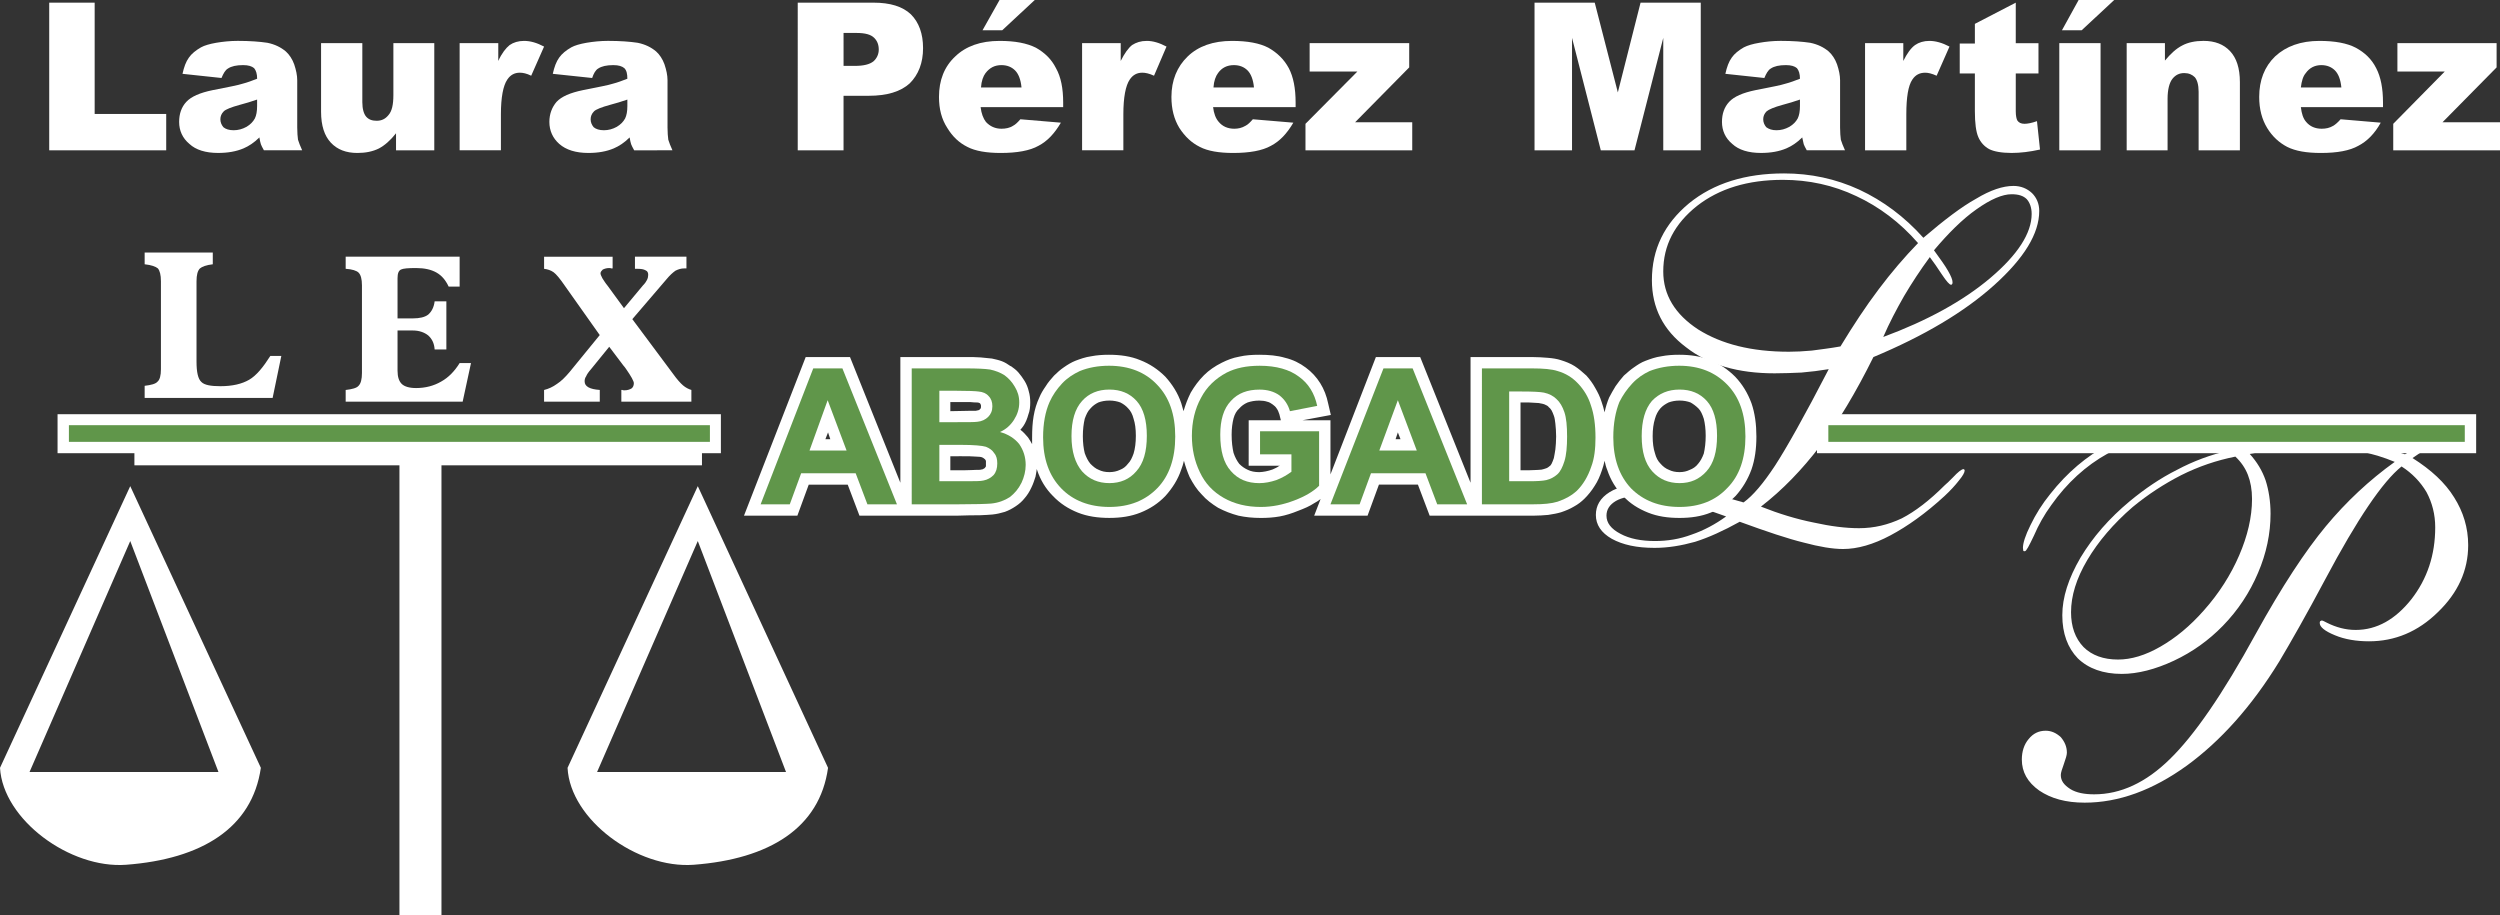 <?xml version="1.0" encoding="utf-8"?>
<!-- Generator: Adobe Illustrator 15.0.0, SVG Export Plug-In . SVG Version: 6.00 Build 0)  -->
<!DOCTYPE svg PUBLIC "-//W3C//DTD SVG 1.1//EN" "http://www.w3.org/Graphics/SVG/1.1/DTD/svg11.dtd">
<svg version="1.1" id="Capa_1" xmlns="http://www.w3.org/2000/svg" xmlns:xlink="http://www.w3.org/1999/xlink" x="0px" y="0px"
	 width="187.171px" height="68.513px" viewBox="0 0 187.171 68.513" enable-background="new 0 0 187.171 68.513"
	 xml:space="preserve">
<rect x="0" y="0" width="187.171" height="68.513" fill="#333333" stroke="none"/>
<g>
	<path fill="#FFFFFF" d="M67.153,38.608h-2.806l-0.879-2.324h-2.919l-0.851,2.324h-3.997l4.621-11.877h3.316l3.771,9.411v-9.411
		h4.932c0.369,0,0.737,0,1.077,0.028s0.624,0.057,0.851,0.085c0.255,0.057,0.51,0.113,0.737,0.198
		c0.227,0.085,0.454,0.227,0.652,0.369h0.028c0.199,0.142,0.397,0.284,0.567,0.482c0.17,0.198,0.312,0.397,0.454,0.624
		c0.142,0.227,0.255,0.51,0.312,0.766c0.085,0.283,0.113,0.567,0.113,0.85c0,0.312-0.028,0.624-0.142,0.907
		c-0.085,0.312-0.199,0.595-0.369,0.851c-0.085,0.113-0.142,0.198-0.227,0.283c0.227,0.17,0.396,0.369,0.567,0.567
		c0.113,0.17,0.227,0.34,0.312,0.51c0-0.17,0-0.34,0-0.51c0-0.567,0.028-1.105,0.113-1.587c0.085-0.51,0.227-0.964,0.425-1.389
		c0.113-0.284,0.284-0.567,0.482-0.851c0.17-0.284,0.397-0.539,0.624-0.794c0.227-0.227,0.482-0.453,0.737-0.624
		c0.283-0.198,0.567-0.368,0.85-0.482c0.369-0.142,0.766-0.283,1.191-0.34c0.425-0.085,0.878-0.114,1.332-0.114
		c0.851,0,1.644,0.114,2.324,0.397c0.737,0.284,1.361,0.709,1.899,1.248l0,0c0.51,0.567,0.936,1.219,1.19,1.984
		c0.057,0.199,0.114,0.397,0.17,0.595c0.142-0.481,0.312-0.935,0.539-1.389c0.283-0.482,0.595-0.907,0.992-1.304
		c0.368-0.368,0.822-0.68,1.332-0.935c0.397-0.199,0.822-0.369,1.304-0.454c0.482-0.113,0.992-0.142,1.503-0.142
		c0.708,0,1.36,0.057,1.927,0.227c0.596,0.142,1.106,0.397,1.56,0.737c0.425,0.312,0.794,0.709,1.077,1.163
		c0.283,0.453,0.481,0.963,0.596,1.53l0.198,0.851l-2.126,0.397h2.098v4.053l3.401-8.787h3.316l3.771,9.411v-9.411h4.592
		c0.425,0,0.822,0.028,1.19,0.057s0.709,0.085,0.964,0.17c0.368,0.113,0.737,0.255,1.049,0.454s0.596,0.454,0.879,0.708
		c0.255,0.284,0.481,0.596,0.651,0.907c0.199,0.34,0.369,0.68,0.482,1.049c0.085,0.255,0.17,0.51,0.227,0.794
		c0.085-0.397,0.198-0.766,0.34-1.105c0.143-0.284,0.313-0.567,0.482-0.851c0.198-0.284,0.396-0.539,0.623-0.794
		c0.256-0.227,0.511-0.453,0.766-0.624c0.283-0.198,0.539-0.368,0.851-0.482c0.368-0.142,0.766-0.283,1.19-0.34
		c0.426-0.085,0.879-0.114,1.332-0.114c0.851,0,1.616,0.114,2.325,0.397c0.708,0.284,1.332,0.709,1.87,1.248l0,0
		c0.539,0.567,0.936,1.219,1.219,1.984c0.256,0.737,0.369,1.587,0.369,2.495s-0.113,1.729-0.369,2.466
		c-0.283,0.766-0.68,1.417-1.19,1.984c-0.538,0.538-1.162,0.964-1.87,1.247c-0.709,0.283-1.475,0.396-2.325,0.396
		c-0.878,0-1.644-0.113-2.353-0.396s-1.36-0.681-1.871-1.247c-0.538-0.539-0.935-1.19-1.19-1.956
		c-0.085-0.198-0.142-0.426-0.198-0.681c-0.057,0.255-0.113,0.482-0.198,0.709c-0.142,0.425-0.312,0.822-0.539,1.162
		c-0.227,0.368-0.481,0.681-0.765,0.964c-0.228,0.227-0.482,0.425-0.794,0.595c-0.283,0.171-0.624,0.313-0.964,0.426
		c-0.283,0.085-0.596,0.142-0.964,0.198c-0.34,0.028-0.709,0.057-1.105,0.057h-7.767l-0.879-2.324h-2.92l-0.851,2.324h-3.996
		l0.481-1.247c-0.142,0.113-0.312,0.227-0.481,0.312c-0.341,0.227-0.737,0.397-1.191,0.567c-0.481,0.198-0.935,0.34-1.389,0.425
		c-0.481,0.085-0.936,0.113-1.417,0.113c-0.596,0-1.163-0.057-1.673-0.17c-0.539-0.142-1.049-0.34-1.53-0.595
		c-0.454-0.284-0.879-0.596-1.219-0.992c-0.369-0.369-0.652-0.822-0.907-1.305c-0.17-0.396-0.312-0.793-0.425-1.219
		c-0.057,0.227-0.114,0.454-0.199,0.652c-0.255,0.766-0.68,1.417-1.19,1.984c-0.539,0.566-1.162,0.964-1.871,1.247
		c-0.709,0.283-1.474,0.396-2.325,0.396c-0.85,0-1.644-0.113-2.353-0.396c-0.709-0.283-1.333-0.681-1.871-1.247
		c-0.539-0.539-0.936-1.19-1.19-1.956l-0.028-0.057c0,0.17-0.057,0.368-0.085,0.566c-0.085,0.256-0.17,0.539-0.312,0.822
		c-0.142,0.312-0.312,0.567-0.482,0.766c-0.198,0.255-0.425,0.453-0.68,0.623c-0.255,0.171-0.51,0.313-0.822,0.426
		c-0.283,0.085-0.624,0.17-0.935,0.198l0,0c-0.199,0.028-0.51,0.028-0.964,0.057c-0.397,0-0.936,0-1.616,0.028
		C71.717,38.608,68.003,38.608,67.153,38.608L67.153,38.608L67.153,38.608z M65.509,36.936h0.397l-3.402-8.504h-0.227l2.324,6.123
		h-5.216l2.24-6.123h-0.17l-3.288,8.504h0.369l0.85-2.325h5.244L65.509,36.936L65.509,36.936z M62.164,32.882l-0.17-0.51
		l-0.198,0.51H62.164z M72.312,28.432h-3.231v8.504h2.636c0.624-0.028,1.162-0.028,1.587-0.028c0.368-0.029,0.652-0.029,0.793-0.058
		c0.227-0.028,0.425-0.057,0.595-0.113c0.142-0.057,0.284-0.142,0.397-0.227c0.142-0.085,0.255-0.198,0.34-0.312
		c0.113-0.113,0.198-0.255,0.283-0.426c0.085-0.142,0.142-0.312,0.17-0.481c0.057-0.142,0.057-0.312,0.057-0.481
		c0-0.228-0.028-0.397-0.085-0.567c-0.057-0.17-0.114-0.34-0.227-0.482s-0.255-0.255-0.397-0.34
		c-0.085-0.057-0.142-0.085-0.227-0.113l0.142,0.142c0.113,0.17,0.227,0.369,0.284,0.596c0.057,0.227,0.085,0.425,0.085,0.651
		c0,0.284-0.057,0.539-0.113,0.766c-0.085,0.255-0.227,0.482-0.397,0.652l0,0c-0.142,0.198-0.34,0.34-0.567,0.453
		c-0.198,0.113-0.425,0.198-0.652,0.227c-0.142,0.028-0.34,0.057-0.624,0.057c-0.283,0.028-0.595,0.028-0.935,0.028h-2.75v-4.421
		h2.495l0.539,0.028l0.085-0.028H71.66h-2.183v-4.025h2.013h1.191c0.34,0,0.567,0.028,0.68,0.028
		c0.255,0.028,0.482,0.113,0.68,0.198c0.255,0.114,0.454,0.255,0.624,0.454c0.142,0.17,0.284,0.397,0.34,0.624
		c0.085,0.199,0.113,0.454,0.113,0.681c0,0.283-0.028,0.51-0.113,0.765l-0.057,0.113c0.085-0.085,0.17-0.198,0.255-0.312l0,0
		c0.085-0.113,0.142-0.255,0.199-0.397c0.028-0.142,0.057-0.283,0.057-0.454c0-0.142-0.028-0.283-0.057-0.425
		c-0.028-0.113-0.085-0.227-0.142-0.34c-0.085-0.113-0.17-0.227-0.255-0.34c-0.085-0.085-0.17-0.17-0.284-0.227
		c-0.113-0.085-0.227-0.142-0.34-0.199c-0.113-0.028-0.255-0.085-0.397-0.085c-0.17-0.057-0.369-0.057-0.652-0.085
		C73.077,28.432,72.737,28.432,72.312,28.432L72.312,28.432L72.312,28.432z M71.15,30.104v0.68l1.474-0.028c0.199,0,0.34,0,0.425,0
		l0,0c0.113-0.028,0.17-0.028,0.255-0.057c0.028-0.028,0.057-0.057,0.085-0.085l0.028-0.028c0.028-0.057,0.028-0.085,0.028-0.17
		c0-0.057,0-0.113-0.028-0.142l-0.028-0.057l-0.028-0.028c-0.057-0.028-0.113-0.057-0.199-0.057c-0.113,0-0.283,0-0.51-0.028H71.15
		L71.15,30.104z M71.15,34.158v1.049h1.077c0.396,0,0.68-0.028,0.85-0.028c0.199,0,0.34,0,0.397-0.028l0,0
		c0.085,0,0.113-0.028,0.17-0.057c0.028,0,0.085-0.057,0.114-0.085c0-0.028,0.028-0.057,0.057-0.085c0-0.057,0-0.113,0-0.228
		c0-0.057,0-0.142,0-0.198c-0.028-0.028-0.028-0.057-0.057-0.085v-0.028c-0.028,0-0.057-0.028-0.085-0.057s-0.085-0.057-0.142-0.085
		s-0.227-0.057-0.454-0.057c-0.283-0.028-0.652-0.028-1.105-0.028H71.15L71.15,34.158L71.15,34.158z M79.03,31.437
		c-0.057,0.396-0.085,0.822-0.085,1.304c0,0.708,0.085,1.361,0.284,1.899c0.17,0.511,0.454,0.964,0.822,1.333
		c0.369,0.368,0.794,0.651,1.276,0.85c0.482,0.199,1.077,0.284,1.729,0.284s1.219-0.085,1.729-0.284
		c0.482-0.198,0.879-0.481,1.248-0.85c0.368-0.369,0.652-0.822,0.822-1.361c0.199-0.538,0.284-1.19,0.284-1.927
		s-0.085-1.389-0.284-1.956c-0.17-0.51-0.454-0.963-0.822-1.36c-0.369-0.369-0.794-0.652-1.276-0.851
		c-0.51-0.198-1.077-0.283-1.729-0.283c-0.369,0-0.708,0.028-1.021,0.085c-0.312,0.057-0.595,0.142-0.85,0.255
		c-0.17,0.057-0.369,0.17-0.539,0.284c-0.17,0.113-0.34,0.283-0.51,0.454c-0.17,0.17-0.312,0.34-0.425,0.539
		c-0.142,0.17-0.255,0.368-0.34,0.595C79.2,30.756,79.115,31.068,79.03,31.437L79.03,31.437L79.03,31.437z M81.071,32.655
		c0,0.51,0.057,0.936,0.142,1.275c0.113,0.312,0.255,0.595,0.425,0.793c0.199,0.199,0.397,0.369,0.624,0.454
		c0.227,0.113,0.482,0.17,0.793,0.17c0.284,0,0.567-0.057,0.794-0.17c0.227-0.085,0.425-0.227,0.595-0.454
		c0.198-0.198,0.312-0.453,0.425-0.765c0.113-0.368,0.17-0.822,0.17-1.332s-0.057-0.936-0.17-1.275
		c-0.085-0.34-0.227-0.596-0.397-0.766c-0.17-0.198-0.369-0.34-0.595-0.454c-0.227-0.085-0.51-0.142-0.822-0.142
		c-0.312,0-0.595,0.057-0.822,0.142c-0.227,0.113-0.425,0.255-0.596,0.454c-0.198,0.198-0.312,0.454-0.425,0.766
		C81.127,31.72,81.071,32.145,81.071,32.655L81.071,32.655L81.071,32.655z M79.625,34.441c-0.17-0.539-0.255-1.134-0.255-1.786
		s0.085-1.247,0.227-1.757c0.17-0.567,0.425-1.049,0.765-1.417c0.34-0.397,0.765-0.68,1.219-0.879
		c0.454-0.198,0.936-0.283,1.474-0.283s1.021,0.085,1.474,0.283c0.454,0.199,0.851,0.482,1.19,0.851
		c0.34,0.397,0.595,0.851,0.766,1.417c0.142,0.51,0.227,1.105,0.227,1.757c0,0.68-0.085,1.275-0.227,1.786
		c-0.17,0.567-0.425,1.049-0.766,1.446c-0.369,0.368-0.765,0.68-1.219,0.878c-0.425,0.199-0.936,0.284-1.446,0.284
		c-0.539,0-1.021-0.085-1.474-0.284c-0.425-0.198-0.822-0.51-1.19-0.878C80.05,35.461,79.795,34.98,79.625,34.441L79.625,34.441z
		 M93.487,34.016v-2.551h2.409l-0.113-0.454c-0.057-0.17-0.113-0.312-0.198-0.425c-0.085-0.142-0.198-0.227-0.312-0.312
		c-0.113-0.085-0.256-0.17-0.397-0.198c-0.17-0.057-0.368-0.085-0.595-0.085c-0.341,0-0.624,0.057-0.879,0.142
		c-0.255,0.113-0.454,0.255-0.624,0.454c-0.198,0.17-0.34,0.425-0.425,0.737c-0.085,0.34-0.142,0.737-0.142,1.219
		c0,0.539,0.057,0.992,0.142,1.36c0.113,0.34,0.255,0.595,0.425,0.822c0.199,0.199,0.397,0.341,0.652,0.454
		c0.227,0.113,0.51,0.17,0.851,0.17c0.142,0,0.312-0.028,0.481-0.057s0.34-0.085,0.511-0.142c0.17-0.085,0.34-0.142,0.481-0.255
		l0.085-0.028l0,0h-2.353V34.016L93.487,34.016L93.487,34.016z M95.188,33.137v0.028h2.324v2.551L97.2,35.972
		c-0.198,0.142-0.396,0.283-0.623,0.425l0,0c-0.227,0.113-0.454,0.227-0.709,0.312c-0.255,0.113-0.538,0.199-0.794,0.228
		c-0.255,0.057-0.538,0.085-0.793,0.085c-0.567,0-1.049-0.085-1.531-0.284c-0.453-0.198-0.878-0.51-1.219-0.906
		c-0.34-0.397-0.624-0.879-0.765-1.446c-0.17-0.539-0.255-1.162-0.255-1.842c0-0.624,0.085-1.219,0.255-1.729
		c0.17-0.539,0.425-0.992,0.765-1.361c0.369-0.397,0.766-0.68,1.247-0.851c0.454-0.198,0.964-0.283,1.503-0.283
		c0.368,0,0.736,0.057,1.049,0.142c0.368,0.085,0.651,0.255,0.936,0.454c0.283,0.198,0.51,0.454,0.708,0.708l0.113,0.199
		l0.426-0.085l-0.085-0.142c-0.199-0.283-0.397-0.539-0.681-0.737c-0.255-0.199-0.596-0.34-0.992-0.454s-0.907-0.17-1.445-0.17
		c-0.454,0-0.851,0.028-1.191,0.113c-0.312,0.057-0.624,0.17-0.878,0.283c-0.34,0.199-0.652,0.425-0.936,0.681
		c-0.255,0.255-0.482,0.539-0.652,0.878c-0.198,0.34-0.34,0.737-0.425,1.134c-0.085,0.397-0.142,0.851-0.142,1.304
		c0,0.425,0.028,0.851,0.114,1.247c0.085,0.397,0.227,0.765,0.396,1.106c0.17,0.34,0.369,0.651,0.596,0.907
		c0.255,0.255,0.539,0.481,0.85,0.651c0.312,0.198,0.68,0.34,1.077,0.426c0.369,0.085,0.822,0.142,1.276,0.142
		c0.368,0,0.736-0.028,1.105-0.113c0.368-0.057,0.737-0.171,1.077-0.313c0.368-0.142,0.68-0.283,0.964-0.453
		c0.142-0.085,0.255-0.17,0.368-0.255v-2.835H95.188L95.188,33.137z M108.199,36.936h0.396l-3.401-8.504h-0.227l2.296,6.123h-5.188
		l2.239-6.123h-0.17l-3.288,8.504h0.368l0.851-2.325h5.244L108.199,36.936z M104.854,32.882l-0.199-0.51l-0.17,0.51H104.854
		L104.854,32.882z M114.69,28.432h-2.92v8.504h3.033c0.34,0,0.652-0.028,0.907-0.058c0.255-0.028,0.481-0.085,0.652-0.142
		c0.255-0.085,0.453-0.17,0.651-0.255c0.17-0.113,0.34-0.227,0.454-0.34c0.198-0.198,0.34-0.397,0.481-0.624
		c0.17-0.255,0.283-0.538,0.396-0.851c0.171-0.538,0.256-1.162,0.256-1.899c0-0.454-0.028-0.85-0.057-1.219
		c-0.057-0.34-0.114-0.652-0.228-0.907c-0.085-0.283-0.198-0.539-0.34-0.765c-0.113-0.199-0.255-0.425-0.425-0.595h-0.028
		c-0.143-0.17-0.313-0.312-0.511-0.425s-0.396-0.227-0.623-0.284c-0.171-0.057-0.397-0.085-0.681-0.113
		C115.456,28.432,115.086,28.432,114.69,28.432L114.69,28.432L114.69,28.432z M113.839,30.132v5.074h0.681
		c0.283,0,0.51-0.028,0.68-0.028c0.171,0,0.284-0.028,0.369-0.057s0.198-0.057,0.255-0.085c0.085-0.057,0.142-0.085,0.198-0.142
		c0.057-0.028,0.085-0.085,0.142-0.171c0.057-0.113,0.113-0.255,0.17-0.425l0,0c0.029-0.198,0.086-0.397,0.114-0.652
		c0.028-0.284,0.057-0.595,0.057-0.964s-0.028-0.68-0.057-0.964c-0.028-0.255-0.057-0.454-0.114-0.595l0,0
		c-0.057-0.17-0.113-0.283-0.17-0.397c-0.057-0.085-0.113-0.17-0.198-0.227c-0.057-0.085-0.142-0.142-0.227-0.17
		c-0.085-0.057-0.198-0.085-0.312-0.114h-0.028c-0.085-0.028-0.256-0.057-0.482-0.057c-0.255-0.028-0.595-0.028-0.992-0.028H113.839
		L113.839,30.132L113.839,30.132z M112.139,36.057V28.46h1.785c0.397,0,0.766,0,1.077,0.028c0.313,0,0.567,0.057,0.766,0.085
		c0.255,0.057,0.51,0.142,0.737,0.255c0.227,0.113,0.425,0.255,0.623,0.425l0,0c0.17,0.17,0.341,0.396,0.482,0.624
		c0.113,0.227,0.227,0.454,0.312,0.708c0.085,0.284,0.142,0.595,0.198,0.936c0.028,0.34,0.057,0.737,0.057,1.162
		c0,0.397-0.028,0.794-0.057,1.134c-0.028,0.369-0.113,0.68-0.198,0.964c-0.057,0.283-0.17,0.51-0.283,0.736
		c-0.142,0.255-0.313,0.454-0.482,0.624c-0.17,0.142-0.34,0.283-0.566,0.368c-0.198,0.113-0.397,0.198-0.624,0.255
		c-0.17,0.028-0.396,0.085-0.651,0.085c-0.228,0.028-0.482,0.028-0.794,0.028h-2.381V36.057L112.139,36.057L112.139,36.057z
		 M121.72,31.437c-0.057,0.396-0.086,0.822-0.086,1.304c0,0.708,0.086,1.361,0.284,1.899c0.17,0.511,0.453,0.964,0.794,1.333
		c0.368,0.368,0.793,0.651,1.275,0.85c0.51,0.199,1.105,0.284,1.757,0.284c0.652,0,1.22-0.085,1.701-0.284
		c0.481-0.198,0.907-0.481,1.275-0.85c0.369-0.369,0.624-0.822,0.822-1.361c0.198-0.538,0.283-1.19,0.283-1.927
		s-0.085-1.389-0.283-1.956c-0.198-0.51-0.481-0.963-0.822-1.36c-0.368-0.369-0.794-0.652-1.275-0.851
		c-0.51-0.198-1.077-0.283-1.729-0.283c-0.368,0-0.708,0.028-1.021,0.085c-0.312,0.057-0.595,0.142-0.85,0.255
		c-0.199,0.057-0.369,0.17-0.539,0.284s-0.34,0.283-0.51,0.454c-0.171,0.17-0.313,0.34-0.454,0.539
		c-0.113,0.17-0.227,0.368-0.34,0.595C121.89,30.756,121.777,31.068,121.72,31.437L121.72,31.437L121.72,31.437z M123.732,32.655
		c0,0.51,0.058,0.936,0.171,1.275c0.085,0.34,0.227,0.595,0.425,0.793c0.17,0.199,0.396,0.369,0.624,0.454
		c0.227,0.113,0.481,0.17,0.793,0.17c0.284,0,0.539-0.057,0.766-0.17c0.227-0.085,0.454-0.227,0.624-0.454
		c0.17-0.198,0.312-0.453,0.425-0.765c0.085-0.368,0.142-0.822,0.142-1.332s-0.057-0.936-0.142-1.275
		c-0.113-0.34-0.227-0.596-0.396-0.766c-0.198-0.198-0.397-0.34-0.596-0.454c-0.227-0.085-0.51-0.142-0.822-0.142
		c-0.312,0-0.595,0.057-0.821,0.142c-0.228,0.113-0.454,0.255-0.624,0.454s-0.312,0.454-0.396,0.766
		C123.79,31.72,123.732,32.145,123.732,32.655L123.732,32.655L123.732,32.655z M122.287,34.441
		c-0.142-0.539-0.227-1.134-0.227-1.786s0.085-1.247,0.227-1.757c0.17-0.567,0.426-1.049,0.766-1.417
		c0.34-0.397,0.737-0.68,1.19-0.879c0.453-0.198,0.964-0.283,1.502-0.283c0.511,0,1.021,0.085,1.475,0.283
		c0.453,0.199,0.851,0.482,1.19,0.851c0.34,0.397,0.595,0.851,0.737,1.417c0.17,0.51,0.255,1.105,0.255,1.757
		c0,0.68-0.085,1.275-0.255,1.786c-0.171,0.567-0.426,1.049-0.766,1.446c-0.34,0.368-0.737,0.68-1.19,0.878
		c-0.454,0.199-0.936,0.284-1.446,0.284c-0.538,0-1.021-0.085-1.474-0.284c-0.453-0.198-0.851-0.51-1.19-0.878
		C122.712,35.461,122.457,34.98,122.287,34.441L122.287,34.441L122.287,34.441z"/>
	<path fill="#FFFFFF" d="M154.176,3.231h3.09v8.022h-3.09V3.231z M155.651,0h2.636l-2.438,2.268h-1.475L155.623,0l0,0H155.651z"/>
	<path fill="#FFFFFF" d="M150.917,0.199v3.033h1.701V5.5h-1.701v2.834c0,0.34,0.057,0.567,0.113,0.68
		c0.113,0.17,0.284,0.255,0.539,0.255c0.227,0,0.538-0.057,0.936-0.199l0.227,2.126c-0.766,0.17-1.475,0.255-2.126,0.255
		c-0.766,0-1.332-0.113-1.673-0.284c-0.368-0.198-0.651-0.51-0.821-0.907c-0.171-0.397-0.256-1.049-0.256-1.928V5.5h-1.134V3.26
		h1.134V1.786L150.917,0.199L150.917,0.199L150.917,0.199z"/>
	<path fill="#FFFFFF" d="M132.094,5.839l-2.919-0.312c0.113-0.51,0.255-0.907,0.481-1.219c0.198-0.283,0.511-0.539,0.907-0.765
		c0.283-0.142,0.652-0.255,1.162-0.34c0.481-0.085,1.021-0.142,1.588-0.142c0.906,0,1.644,0.057,2.211,0.142
		c0.566,0.114,1.021,0.34,1.389,0.652c0.255,0.227,0.481,0.567,0.624,0.963c0.142,0.425,0.227,0.822,0.227,1.191v3.543
		c0,0.369,0.028,0.681,0.057,0.907c0.057,0.198,0.17,0.482,0.312,0.794h-2.863c-0.113-0.199-0.198-0.369-0.227-0.454
		c-0.028-0.113-0.057-0.284-0.113-0.51c-0.396,0.397-0.794,0.652-1.19,0.822c-0.539,0.227-1.162,0.34-1.899,0.34
		c-0.936,0-1.672-0.227-2.154-0.68c-0.51-0.425-0.766-0.992-0.766-1.644c0-0.596,0.171-1.106,0.539-1.502
		c0.368-0.397,1.021-0.681,1.984-0.879c1.162-0.227,1.899-0.369,2.239-0.482c0.34-0.085,0.709-0.227,1.077-0.369
		c0-0.368-0.085-0.624-0.227-0.793c-0.17-0.142-0.426-0.227-0.822-0.227c-0.511,0-0.879,0.085-1.134,0.255
		C132.378,5.244,132.237,5.5,132.094,5.839L132.094,5.839L132.094,5.839z M134.759,7.455c-0.426,0.142-0.851,0.284-1.304,0.397
		c-0.624,0.17-1.021,0.34-1.19,0.482c-0.171,0.17-0.256,0.369-0.256,0.595c0,0.227,0.085,0.425,0.228,0.595
		c0.198,0.142,0.425,0.227,0.765,0.227c0.341,0,0.652-0.085,0.964-0.255c0.283-0.17,0.482-0.368,0.624-0.624
		c0.113-0.227,0.17-0.539,0.17-0.936V7.455L134.759,7.455L134.759,7.455z"/>
	<path fill="#FFFFFF" d="M139.634,3.231h2.863v1.333c0.283-0.567,0.567-0.964,0.879-1.19c0.283-0.199,0.652-0.312,1.077-0.312
		c0.453,0,0.964,0.142,1.502,0.425l-0.963,2.183c-0.369-0.17-0.652-0.227-0.851-0.227c-0.426,0-0.737,0.17-0.964,0.51
		c-0.312,0.453-0.454,1.332-0.454,2.607v2.693h-3.09V3.231L139.634,3.231L139.634,3.231z"/>
	<path fill="#FFFFFF" d="M129.232,38.665c-1.729-0.623-3.033-1.049-3.912-1.247c-0.851-0.227-1.645-0.312-2.381-0.312
		c-0.851,0-1.503,0.142-1.956,0.396c-0.482,0.283-0.709,0.652-0.709,1.105c0,0.539,0.341,0.992,1.049,1.36
		c0.681,0.369,1.56,0.539,2.58,0.539c0.936,0,1.842-0.142,2.749-0.482C127.559,39.713,128.41,39.26,129.232,38.665L129.232,38.665
		L129.232,38.665z M136.914,27.638c-0.681,0.113-1.36,0.198-2.041,0.255c-0.652,0.028-1.332,0.057-2.013,0.057
		c-2.721,0-4.933-0.624-6.633-1.956c-1.701-1.275-2.552-2.948-2.552-5.017c0-2.324,0.936-4.224,2.778-5.754
		c1.843-1.502,4.224-2.239,7.115-2.239c1.984,0,3.854,0.397,5.641,1.219c1.758,0.822,3.373,2.013,4.791,3.6
		c1.559-1.333,2.862-2.324,3.939-2.92c1.077-0.652,2.013-0.963,2.807-0.963c0.567,0,1.021,0.198,1.389,0.539
		c0.341,0.34,0.539,0.793,0.539,1.332c0,1.701-1.134,3.543-3.373,5.556c-2.239,2.012-5.244,3.798-9.043,5.386
		c-1.304,2.636-2.636,4.847-3.969,6.633c-1.36,1.786-2.834,3.316-4.45,4.563c1.36,0.539,2.665,0.936,3.94,1.191
		c1.275,0.283,2.409,0.425,3.401,0.425c1.134,0,2.183-0.255,3.203-0.737c0.992-0.51,2.069-1.332,3.203-2.466
		c0.17-0.142,0.368-0.34,0.624-0.596c0.368-0.396,0.651-0.623,0.793-0.623c0.028,0,0.058,0.028,0.058,0.028
		c0.028,0.028,0.028,0.057,0.028,0.085c0,0.142-0.143,0.396-0.426,0.737c-0.283,0.368-0.651,0.765-1.077,1.162
		c-1.417,1.304-2.777,2.268-4.054,2.948c-1.275,0.68-2.466,1.02-3.543,1.02c-0.794,0-1.786-0.17-2.948-0.481
		c-1.162-0.283-2.777-0.822-4.79-1.559c-1.22,0.68-2.354,1.19-3.346,1.502c-1.02,0.283-2.012,0.453-3.032,0.453
		c-1.333,0-2.382-0.227-3.203-0.68c-0.794-0.454-1.191-1.049-1.191-1.786c0-0.709,0.341-1.275,1.021-1.701
		c0.681-0.425,1.616-0.623,2.807-0.623c0.851,0,1.786,0.085,2.807,0.283c1.021,0.17,2.494,0.539,4.422,1.105
		c0.709-0.51,1.474-1.417,2.353-2.749C133.739,33.563,135.099,31.153,136.914,27.638L136.914,27.638L136.914,27.638z
		 M140.996,25.229c3.288-1.219,5.98-2.693,8.021-4.422c2.041-1.729,3.09-3.345,3.09-4.791c0-0.482-0.142-0.851-0.368-1.106
		c-0.255-0.255-0.624-0.368-1.134-0.368c-0.681,0-1.56,0.368-2.637,1.134c-1.049,0.737-2.098,1.786-3.175,3.062
		c0.454,0.624,0.822,1.134,1.049,1.531c0.228,0.396,0.341,0.68,0.341,0.85c0,0.057,0,0.113-0.028,0.142
		c-0.028,0.057-0.057,0.057-0.085,0.057c-0.114,0-0.341-0.255-0.681-0.766s-0.624-0.936-0.907-1.304
		c-0.709,0.963-1.36,1.956-1.928,2.919C141.988,23.159,141.449,24.18,140.996,25.229L140.996,25.229L140.996,25.229z
		 M137.792,25.937c0.964-1.587,1.899-3.004,2.862-4.28c0.936-1.247,1.928-2.409,2.948-3.458c-1.36-1.559-2.92-2.721-4.62-3.515
		c-1.729-0.822-3.571-1.219-5.499-1.219c-2.637,0-4.763,0.652-6.435,1.956c-1.673,1.333-2.523,2.948-2.523,4.904
		c0,1.757,0.879,3.203,2.608,4.337c1.757,1.105,3.996,1.672,6.803,1.672c0.511,0,1.077-0.028,1.701-0.085
		C136.261,26.164,136.999,26.079,137.792,25.937L137.792,25.937L137.792,25.937z"/>
	<path fill="#FFFFFF" d="M167.358,34.186c-1.418,0.283-2.75,0.737-4.054,1.389c-1.275,0.652-2.494,1.446-3.629,2.381
		c-1.445,1.248-2.579,2.58-3.401,3.969c-0.822,1.39-1.219,2.693-1.219,3.912c0,1.077,0.312,1.956,0.936,2.607
		c0.624,0.624,1.502,0.936,2.579,0.936c0.992,0,2.041-0.312,3.175-0.964c1.134-0.651,2.211-1.53,3.26-2.721
		c1.135-1.275,2.013-2.665,2.637-4.11s0.964-2.863,0.964-4.224c0-0.709-0.113-1.304-0.312-1.814
		C168.094,35.037,167.783,34.583,167.358,34.186L167.358,34.186z M179.801,34.923c-1.417,1.134-3.316,3.939-5.697,8.419
		c-1.417,2.664-2.579,4.705-3.458,6.179c-2.069,3.374-4.394,5.953-6.917,7.796c-2.551,1.843-5.103,2.777-7.653,2.777
		c-1.417,0-2.522-0.312-3.401-0.906c-0.879-0.624-1.304-1.39-1.304-2.325c0-0.595,0.17-1.134,0.51-1.53
		c0.34-0.425,0.766-0.624,1.275-0.624c0.426,0,0.794,0.17,1.134,0.482c0.284,0.34,0.454,0.708,0.454,1.162
		c0,0.17-0.085,0.453-0.227,0.851c-0.143,0.396-0.228,0.651-0.228,0.821c0,0.426,0.228,0.737,0.709,1.049
		c0.453,0.284,1.077,0.397,1.786,0.397c1.984,0,3.883-0.879,5.669-2.637c1.814-1.757,3.969-4.875,6.435-9.383
		c1.956-3.543,3.714-6.207,5.244-8.05c1.531-1.843,3.26-3.458,5.159-4.819c-0.822-0.34-1.701-0.624-2.665-0.793
		c-0.963-0.198-1.983-0.283-3.032-0.283c-0.907,0-1.758,0.028-2.608,0.113s-1.701,0.198-2.551,0.369
		c0.538,0.595,0.936,1.247,1.19,1.984c0.227,0.708,0.368,1.559,0.368,2.494c0,1.474-0.312,2.977-0.936,4.422
		c-0.623,1.475-1.502,2.807-2.636,3.969c-1.049,1.077-2.268,1.956-3.657,2.607c-1.389,0.652-2.721,0.992-3.911,0.992
		c-1.39,0-2.495-0.396-3.288-1.162c-0.766-0.794-1.163-1.871-1.163-3.231c0-1.332,0.454-2.749,1.361-4.309
		c0.936-1.559,2.154-2.948,3.685-4.224c1.134-0.936,2.296-1.729,3.544-2.353c1.219-0.652,2.522-1.134,3.883-1.446
		c-0.566-0.397-1.219-0.68-1.871-0.879c-0.651-0.198-1.36-0.312-2.126-0.312c-1.757,0-3.43,0.482-5.073,1.417
		c-1.645,0.908-3.062,2.211-4.224,3.855c-0.539,0.737-0.964,1.503-1.305,2.297c-0.368,0.765-0.566,1.162-0.68,1.162
		c-0.057,0-0.085,0-0.113-0.028c0-0.057-0.028-0.113-0.028-0.228c0-0.34,0.17-0.906,0.566-1.7c0.397-0.822,0.879-1.588,1.475-2.324
		c1.275-1.616,2.721-2.835,4.365-3.714c1.644-0.85,3.373-1.304,5.159-1.304c0.906,0,1.757,0.142,2.579,0.396
		c0.794,0.255,1.53,0.652,2.239,1.163c1.049-0.199,2.041-0.369,2.977-0.454c0.936-0.113,1.843-0.142,2.722-0.142
		c1.134,0,2.211,0.085,3.288,0.255c1.077,0.198,2.154,0.454,3.231,0.822c0.113-0.057,0.283-0.17,0.538-0.34
		c0.766-0.482,1.247-0.737,1.475-0.737c0.085,0,0.142,0,0.198,0.028c0.028,0.028,0.057,0.085,0.057,0.113
		c0,0.113-0.227,0.312-0.624,0.539c-0.425,0.227-0.766,0.454-1.077,0.68c1.39,0.879,2.438,1.843,3.118,2.948
		c0.681,1.077,1.049,2.268,1.049,3.571c0,1.899-0.766,3.572-2.268,5.018c-1.502,1.474-3.231,2.183-5.159,2.183
		c-0.936,0-1.814-0.142-2.551-0.453c-0.766-0.313-1.134-0.624-1.134-0.907c0-0.057,0-0.113,0.028-0.142c0,0,0.057-0.028,0.113-0.057
		c0.057,0,0.198,0.057,0.396,0.17c0.681,0.34,1.389,0.538,2.154,0.538c1.588,0,2.977-0.794,4.167-2.296
		c1.19-1.53,1.786-3.316,1.786-5.386c0-0.964-0.227-1.843-0.652-2.637C181.219,36.085,180.595,35.433,179.801,34.923L179.801,34.923
		L179.801,34.923z"/>
	<polygon fill-rule="evenodd" clip-rule="evenodd" fill="#FFFFFF" points="10.063,31.38 52.555,31.38 52.555,34.838 33.052,34.838 
		33.052,68.513 29.906,68.513 29.906,34.838 10.063,34.838 	"/>
	<path fill-rule="evenodd" clip-rule="evenodd" fill="#FFFFFF" d="M9.751,36.397L0,57.487c0.227,3.884,5.244,7.568,9.439,7.257
		c5.669-0.426,9.439-2.75,10.091-7.257L9.751,36.397z M9.751,40.507L2.211,57.798h14.145L9.751,40.507z"/>
	<path fill-rule="evenodd" clip-rule="evenodd" fill="#FFFFFF" d="M52.243,36.397l-9.751,21.09c0.198,3.884,5.215,7.568,9.439,7.257
		c5.669-0.426,9.439-2.75,10.063-7.257L52.243,36.397L52.243,36.397z M52.243,40.507l-7.54,17.291h14.145L52.243,40.507z"/>
	<path fill="#FFFFFF" d="M15.931,18.907v0.879c-0.482,0.057-0.793,0.17-0.963,0.312c-0.17,0.17-0.255,0.482-0.255,0.964v6.009
		c0,0.794,0.113,1.304,0.369,1.531c0.227,0.227,0.708,0.312,1.417,0.312c0.907,0,1.616-0.17,2.154-0.482
		c0.539-0.312,1.049-0.936,1.588-1.786h0.822l-0.652,3.146h-9.581v-0.907c0.482-0.057,0.822-0.142,0.964-0.312
		c0.17-0.142,0.255-0.454,0.255-0.935v-6.577c0-0.482-0.085-0.793-0.227-0.964c-0.17-0.142-0.482-0.255-0.992-0.312v-0.879H15.931
		L15.931,18.907L15.931,18.907z"/>
	<path fill="#FFFFFF" d="M25.88,30.076v-0.879c0.482-0.057,0.822-0.142,0.964-0.312c0.17-0.17,0.255-0.482,0.255-0.964v-6.548
		c0-0.482-0.085-0.794-0.255-0.964c-0.142-0.142-0.482-0.255-0.964-0.284v-0.907h8.532v2.239h-0.822
		c-0.227-0.482-0.51-0.822-0.907-1.049c-0.397-0.227-0.907-0.34-1.531-0.34c-0.595,0-0.964,0.028-1.134,0.113
		c-0.17,0.085-0.255,0.284-0.255,0.652v3.004h1.162c0.482,0,0.878-0.085,1.134-0.283c0.255-0.227,0.425-0.539,0.482-0.992h0.878v3.6
		h-0.878c-0.028-0.454-0.199-0.794-0.482-1.049c-0.284-0.227-0.68-0.369-1.134-0.369h-1.162v3.005c0,0.482,0.113,0.793,0.312,0.992
		c0.198,0.198,0.567,0.312,1.077,0.312c0.708,0,1.333-0.17,1.871-0.482c0.567-0.312,1.021-0.793,1.389-1.389h0.851l-0.624,2.891
		H25.88L25.88,30.076L25.88,30.076z"/>
	<path fill="#FFFFFF" d="M40.734,30.076v-0.879c0.34-0.085,0.652-0.227,0.964-0.453c0.312-0.199,0.624-0.51,0.936-0.879l2.268-2.778
		l-2.608-3.685c-0.369-0.539-0.652-0.879-0.85-1.021c-0.199-0.142-0.454-0.227-0.709-0.255v-0.907h5.131v0.878
		c-0.085,0-0.142,0-0.17-0.028c-0.028,0-0.085,0-0.114,0c-0.17,0-0.34,0.057-0.454,0.113c-0.085,0.085-0.17,0.17-0.17,0.284
		c0,0.085,0.057,0.198,0.142,0.369c0.114,0.17,0.227,0.368,0.397,0.567l1.219,1.672l1.417-1.701c0.17-0.17,0.255-0.312,0.312-0.425
		s0.085-0.255,0.085-0.369c0-0.17-0.057-0.283-0.198-0.34c-0.142-0.085-0.34-0.114-0.624-0.114h-0.17v-0.907h3.855v0.878
		c0,0-0.028,0-0.057,0s-0.057,0-0.113,0c-0.227,0-0.425,0.057-0.652,0.17c-0.199,0.142-0.425,0.34-0.68,0.652l-2.551,2.976
		l3.061,4.11c0.284,0.397,0.539,0.681,0.737,0.851c0.198,0.17,0.425,0.283,0.624,0.34v0.879h-5.244v-0.879c0.028,0,0.057,0,0.085,0
		c0.028,0.028,0.085,0.028,0.142,0.028c0.227,0,0.396-0.057,0.539-0.142c0.113-0.085,0.17-0.227,0.17-0.396
		c0-0.142-0.198-0.51-0.595-1.078c-0.085-0.113-0.142-0.198-0.199-0.255l-1.049-1.389l-1.36,1.673
		c-0.199,0.227-0.312,0.396-0.369,0.539c-0.085,0.113-0.113,0.255-0.113,0.368c0,0.199,0.085,0.34,0.283,0.454
		c0.199,0.113,0.482,0.17,0.851,0.198v0.879H40.734L40.734,30.076L40.734,30.076z"/>
	<polygon fill="#FFFFFF" points="3.685,0.199 7.087,0.199 7.087,8.532 12.444,8.532 12.444,11.254 3.685,11.254 	"/>
	<path fill="#FFFFFF" d="M16.583,5.839l-2.92-0.312c0.113-0.51,0.255-0.907,0.482-1.219c0.198-0.283,0.51-0.539,0.907-0.765
		c0.255-0.142,0.652-0.255,1.134-0.34c0.51-0.085,1.049-0.142,1.616-0.142c0.907,0,1.644,0.057,2.211,0.142
		c0.567,0.114,1.021,0.34,1.389,0.652c0.255,0.227,0.482,0.567,0.624,0.963c0.142,0.425,0.227,0.822,0.227,1.191v3.543
		c0,0.369,0.028,0.681,0.057,0.907c0.057,0.198,0.17,0.482,0.312,0.794h-2.863c-0.114-0.199-0.199-0.369-0.227-0.454
		c-0.028-0.113-0.085-0.284-0.113-0.51c-0.397,0.397-0.794,0.652-1.19,0.822c-0.539,0.227-1.162,0.34-1.899,0.34
		c-0.936,0-1.672-0.227-2.154-0.68c-0.51-0.425-0.765-0.992-0.765-1.644c0-0.596,0.17-1.106,0.539-1.502
		c0.368-0.397,1.021-0.681,1.984-0.879c1.163-0.227,1.899-0.369,2.24-0.482c0.34-0.085,0.708-0.227,1.077-0.369
		c0-0.368-0.085-0.624-0.227-0.793c-0.17-0.142-0.425-0.227-0.822-0.227c-0.51,0-0.879,0.085-1.134,0.255
		C16.866,5.244,16.725,5.5,16.583,5.839L16.583,5.839L16.583,5.839z M19.248,7.455c-0.425,0.142-0.851,0.284-1.304,0.397
		c-0.624,0.17-1.049,0.34-1.19,0.482c-0.17,0.17-0.255,0.369-0.255,0.595c0,0.227,0.085,0.425,0.227,0.595
		c0.17,0.142,0.425,0.227,0.765,0.227c0.34,0,0.652-0.085,0.964-0.255c0.284-0.17,0.482-0.368,0.624-0.624
		c0.114-0.227,0.17-0.539,0.17-0.936V7.455L19.248,7.455L19.248,7.455z"/>
	<path fill="#FFFFFF" d="M32.514,11.254H29.65V9.978c-0.425,0.539-0.85,0.907-1.275,1.134c-0.454,0.227-0.992,0.34-1.616,0.34
		c-0.851,0-1.502-0.255-1.984-0.765c-0.482-0.51-0.737-1.276-0.737-2.325V3.231h3.089v4.422c0,0.51,0.114,0.878,0.284,1.077
		c0.198,0.227,0.454,0.312,0.794,0.312c0.368,0,0.652-0.142,0.878-0.425c0.255-0.284,0.369-0.766,0.369-1.502V3.231h3.062V11.254
		L32.514,11.254z"/>
	<path fill="#FFFFFF" d="M34.413,3.231h2.892v1.333c0.255-0.567,0.567-0.964,0.85-1.19c0.284-0.199,0.652-0.312,1.077-0.312
		c0.482,0,0.964,0.142,1.502,0.425L39.77,5.669c-0.34-0.17-0.624-0.227-0.85-0.227c-0.397,0-0.709,0.17-0.936,0.51
		c-0.312,0.453-0.482,1.332-0.482,2.607v2.693h-3.09V3.231L34.413,3.231z"/>
	<path fill="#FFFFFF" d="M44.334,5.839l-2.948-0.312c0.114-0.51,0.255-0.907,0.482-1.219c0.199-0.283,0.51-0.539,0.907-0.765
		c0.255-0.142,0.652-0.255,1.134-0.34c0.51-0.085,1.049-0.142,1.616-0.142c0.907,0,1.644,0.057,2.211,0.142
		c0.567,0.114,1.021,0.34,1.389,0.652c0.255,0.227,0.482,0.567,0.624,0.963c0.142,0.425,0.227,0.822,0.227,1.191v3.543
		c0,0.369,0.028,0.681,0.057,0.907c0.057,0.198,0.17,0.482,0.312,0.794H47.48c-0.113-0.199-0.198-0.369-0.227-0.454
		c-0.029-0.113-0.085-0.284-0.114-0.51c-0.396,0.397-0.793,0.652-1.19,0.822c-0.539,0.227-1.162,0.34-1.899,0.34
		c-0.935,0-1.672-0.227-2.183-0.68c-0.482-0.425-0.737-0.992-0.737-1.644c0-0.596,0.198-1.106,0.539-1.502
		c0.369-0.397,1.021-0.681,1.984-0.879c1.134-0.227,1.899-0.369,2.239-0.482c0.34-0.085,0.708-0.227,1.077-0.369
		c0-0.368-0.057-0.624-0.227-0.793c-0.17-0.142-0.425-0.227-0.822-0.227c-0.51,0-0.879,0.085-1.134,0.255
		C44.589,5.244,44.447,5.5,44.334,5.839L44.334,5.839z M46.97,7.455c-0.425,0.142-0.851,0.284-1.304,0.397
		c-0.624,0.17-1.049,0.34-1.191,0.482c-0.17,0.17-0.255,0.369-0.255,0.595c0,0.227,0.085,0.425,0.227,0.595
		c0.17,0.142,0.425,0.227,0.766,0.227c0.34,0,0.652-0.085,0.963-0.255c0.284-0.17,0.482-0.368,0.624-0.624
		c0.113-0.227,0.17-0.539,0.17-0.936V7.455L46.97,7.455L46.97,7.455z"/>
	<path fill="#FFFFFF" d="M59.726,0.199h5.669c1.247,0,2.183,0.283,2.806,0.878c0.595,0.595,0.907,1.446,0.907,2.523
		c0,1.105-0.34,1.984-0.992,2.636c-0.68,0.624-1.701,0.936-3.09,0.936h-1.871v4.082h-3.43V0.199L59.726,0.199L59.726,0.199z
		 M63.156,4.933h0.85c0.652,0,1.105-0.114,1.389-0.34c0.255-0.227,0.397-0.539,0.397-0.879c0-0.368-0.114-0.652-0.34-0.878
		c-0.255-0.255-0.68-0.369-1.333-0.369h-0.963V4.933z"/>
	<path fill="#FFFFFF" d="M79.597,8.022h-6.18c0.057,0.482,0.198,0.851,0.397,1.106c0.312,0.34,0.708,0.51,1.162,0.51
		c0.312,0,0.624-0.057,0.879-0.227c0.17-0.085,0.34-0.255,0.539-0.482l3.033,0.255c-0.482,0.822-1.021,1.389-1.672,1.729
		c-0.652,0.369-1.616,0.539-2.834,0.539c-1.049,0-1.899-0.142-2.495-0.454c-0.624-0.312-1.105-0.765-1.502-1.417
		c-0.425-0.652-0.624-1.417-0.624-2.324c0-1.247,0.397-2.268,1.219-3.033c0.794-0.765,1.899-1.162,3.317-1.162
		c1.162,0,2.041,0.17,2.721,0.51c0.652,0.369,1.162,0.851,1.502,1.531c0.368,0.652,0.539,1.502,0.539,2.58V8.022L79.597,8.022
		L79.597,8.022z M76.479,6.548c-0.057-0.595-0.227-1.021-0.482-1.276c-0.255-0.255-0.595-0.397-1.021-0.397
		c-0.51,0-0.879,0.199-1.19,0.596c-0.17,0.227-0.312,0.595-0.34,1.077H76.479L76.479,6.548z M74.835,0h2.636l-2.438,2.268h-1.474
		L74.835,0L74.835,0z"/>
	<path fill="#FFFFFF" d="M81.014,3.231h2.892v1.333c0.283-0.567,0.567-0.964,0.85-1.19c0.312-0.199,0.652-0.312,1.105-0.312
		c0.454,0,0.936,0.142,1.474,0.425L86.4,5.669c-0.368-0.17-0.652-0.227-0.878-0.227c-0.397,0-0.709,0.17-0.936,0.51
		c-0.312,0.453-0.482,1.332-0.482,2.607v2.693h-3.09V3.231L81.014,3.231z"/>
	<path fill="#FFFFFF" d="M97.001,8.022h-6.179c0.057,0.482,0.198,0.851,0.425,1.106c0.283,0.34,0.68,0.51,1.162,0.51
		c0.283,0,0.567-0.057,0.85-0.227c0.17-0.085,0.34-0.255,0.539-0.482l3.033,0.255c-0.481,0.822-1.021,1.389-1.672,1.729
		c-0.652,0.369-1.616,0.539-2.835,0.539c-1.049,0-1.899-0.142-2.495-0.454c-0.624-0.312-1.105-0.765-1.531-1.417
		c-0.397-0.652-0.595-1.417-0.595-2.324c0-1.247,0.425-2.268,1.219-3.033c0.794-0.765,1.899-1.162,3.317-1.162
		c1.162,0,2.069,0.17,2.721,0.51c0.652,0.369,1.162,0.851,1.531,1.531c0.34,0.652,0.51,1.502,0.51,2.58V8.022L97.001,8.022
		L97.001,8.022z M93.883,6.548c-0.057-0.595-0.227-1.021-0.481-1.276c-0.255-0.255-0.595-0.397-1.021-0.397
		c-0.51,0-0.907,0.199-1.19,0.596c-0.17,0.227-0.312,0.595-0.34,1.077H93.883L93.883,6.548z"/>
	<polygon fill="#FFFFFF" points="98.05,3.231 105.505,3.231 105.505,5.046 101.452,9.156 105.732,9.156 105.732,11.254 
		97.739,11.254 97.739,9.27 101.623,5.357 98.05,5.357 	"/>
	<polygon fill="#FFFFFF" points="114.888,0.199 119.395,0.199 121.125,6.917 122.826,0.199 127.333,0.199 127.333,11.254 
		124.526,11.254 124.526,2.835 122.372,11.254 119.849,11.254 117.695,2.835 117.695,11.254 114.888,11.254 	"/>
	<path fill="#FFFFFF" d="M159.222,3.231h2.863v1.304c0.425-0.51,0.85-0.907,1.304-1.134c0.425-0.227,0.964-0.34,1.587-0.34
		c0.851,0,1.503,0.255,1.984,0.766c0.482,0.51,0.737,1.275,0.737,2.324v5.103h-3.09V6.86c0-0.51-0.113-0.878-0.283-1.077
		c-0.198-0.198-0.454-0.312-0.794-0.312c-0.368,0-0.652,0.142-0.879,0.425c-0.227,0.284-0.368,0.794-0.368,1.502v3.855h-3.062V3.231
		L159.222,3.231z"/>
	<path fill="#FFFFFF" d="M178.413,8.022h-6.151c0.057,0.482,0.17,0.851,0.397,1.106c0.283,0.34,0.68,0.51,1.162,0.51
		c0.312,0,0.595-0.057,0.879-0.227c0.142-0.085,0.34-0.255,0.538-0.482l3.005,0.255c-0.453,0.822-1.021,1.389-1.673,1.729
		c-0.651,0.369-1.587,0.539-2.806,0.539c-1.077,0-1.899-0.142-2.523-0.454c-0.595-0.312-1.105-0.765-1.502-1.417
		c-0.396-0.652-0.596-1.417-0.596-2.324c0-1.247,0.397-2.268,1.19-3.033c0.822-0.765,1.928-1.162,3.317-1.162
		c1.162,0,2.069,0.17,2.721,0.51c0.681,0.369,1.19,0.851,1.531,1.531c0.34,0.652,0.51,1.502,0.51,2.58V8.022L178.413,8.022
		L178.413,8.022z M175.294,6.548c-0.057-0.595-0.227-1.021-0.481-1.276c-0.256-0.255-0.596-0.397-1.021-0.397
		c-0.482,0-0.879,0.199-1.162,0.596c-0.199,0.227-0.313,0.595-0.369,1.077H175.294L175.294,6.548z"/>
	<polygon fill="#FFFFFF" points="179.49,3.231 186.917,3.231 186.917,5.046 182.863,9.156 187.171,9.156 187.171,11.254 
		179.178,11.254 179.178,9.27 183.033,5.357 179.49,5.357 	"/>
	<polygon fill="#FFFFFF" points="5.159,31.011 53.972,31.011 53.972,33.931 4.309,33.931 4.309,31.011 	"/>
	<polygon fill="#FFFFFF" points="136.885,31.011 185.386,31.011 185.386,33.931 136.035,33.931 136.035,31.011 	"/>
	<path fill="#60964A" d="M94.337,34.016v-1.729h4.422v4.082c-0.426,0.425-1.049,0.794-1.871,1.105s-1.644,0.481-2.494,0.481
		c-1.049,0-1.984-0.227-2.778-0.68c-0.793-0.454-1.389-1.077-1.786-1.928c-0.397-0.822-0.595-1.729-0.595-2.721
		c0-1.049,0.227-2.013,0.68-2.834c0.425-0.822,1.077-1.446,1.928-1.899c0.68-0.34,1.474-0.51,2.466-0.51
		c1.247,0,2.239,0.284,2.947,0.822c0.709,0.51,1.163,1.247,1.361,2.183l-2.041,0.396c-0.142-0.51-0.426-0.907-0.794-1.19
		c-0.396-0.283-0.907-0.425-1.474-0.425c-0.907,0-1.616,0.255-2.155,0.851c-0.539,0.567-0.793,1.417-0.793,2.523
		c0,1.219,0.255,2.125,0.793,2.721c0.539,0.624,1.248,0.907,2.126,0.907c0.425,0,0.85-0.085,1.275-0.227
		c0.453-0.171,0.822-0.397,1.134-0.624v-1.304H94.337L94.337,34.016L94.337,34.016z"/>
	<path fill="#60964A" d="M67.153,37.757h-2.211l-0.879-2.324h-4.082l-0.851,2.324h-2.183l3.94-10.176h2.183L67.153,37.757
		L67.153,37.757L67.153,37.757z M63.383,33.732l-1.417-3.77l-1.36,3.77H63.383L63.383,33.732z"/>
	<path fill="#60964A" d="M68.258,27.581h4.082c0.793,0,1.389,0.028,1.786,0.085c0.397,0.085,0.766,0.227,1.077,0.425
		c0.312,0.227,0.567,0.51,0.766,0.851c0.227,0.369,0.34,0.737,0.34,1.19c0,0.482-0.142,0.907-0.396,1.304
		c-0.255,0.396-0.595,0.708-1.049,0.907c0.624,0.17,1.105,0.482,1.445,0.907c0.312,0.454,0.482,0.964,0.482,1.56
		c0,0.453-0.113,0.906-0.312,1.332c-0.227,0.453-0.51,0.794-0.879,1.077c-0.397,0.255-0.851,0.425-1.389,0.481
		c-0.34,0.028-1.19,0.057-2.494,0.057h-3.458V27.581L68.258,27.581L68.258,27.581z M70.328,29.254v2.353h1.333
		c0.793,0,1.304,0,1.502-0.028c0.34-0.028,0.624-0.17,0.822-0.369c0.198-0.198,0.312-0.454,0.312-0.793
		c0-0.312-0.085-0.567-0.284-0.766c-0.17-0.198-0.425-0.312-0.765-0.34c-0.199-0.028-0.794-0.057-1.758-0.057H70.328L70.328,29.254
		L70.328,29.254z M70.328,33.307v2.722h1.899c0.737,0,1.219,0,1.417-0.057c0.284-0.057,0.539-0.199,0.737-0.397
		c0.198-0.227,0.283-0.51,0.283-0.879c0-0.312-0.057-0.566-0.227-0.765c-0.142-0.227-0.34-0.368-0.624-0.482
		c-0.284-0.085-0.907-0.142-1.843-0.142H70.328L70.328,33.307z"/>
	<path fill="#60964A" d="M78.095,32.74c0-1.049,0.17-1.927,0.482-2.636c0.227-0.51,0.539-0.964,0.935-1.389
		c0.397-0.425,0.851-0.709,1.333-0.936c0.624-0.255,1.361-0.397,2.183-0.397c1.502,0,2.721,0.482,3.6,1.417
		c0.907,0.935,1.36,2.211,1.36,3.883c0,1.644-0.453,2.948-1.332,3.855c-0.907,0.936-2.098,1.417-3.6,1.417s-2.721-0.481-3.6-1.389
		C78.548,35.631,78.095,34.356,78.095,32.74L78.095,32.74L78.095,32.74z M80.221,32.655c0,1.162,0.283,2.041,0.793,2.636
		c0.539,0.596,1.219,0.879,2.041,0.879c0.822,0,1.502-0.283,2.013-0.879c0.539-0.596,0.793-1.474,0.793-2.665
		c0-1.162-0.255-2.041-0.765-2.608s-1.19-0.851-2.041-0.851c-0.85,0-1.531,0.284-2.041,0.851
		C80.476,30.614,80.221,31.493,80.221,32.655L80.221,32.655z"/>
	<path fill="#60964A" d="M109.842,37.757h-2.239l-0.879-2.324h-4.081l-0.851,2.324H99.61l3.968-10.176h2.184L109.842,37.757
		L109.842,37.757L109.842,37.757z M106.073,33.732l-1.418-3.77l-1.389,3.77H106.073L106.073,33.732z"/>
	<path fill="#60964A" d="M110.948,27.581h3.742c0.851,0,1.502,0.057,1.928,0.199c0.595,0.17,1.105,0.482,1.53,0.936
		c0.426,0.453,0.766,0.992,0.964,1.644c0.227,0.652,0.34,1.445,0.34,2.409c0,0.822-0.085,1.559-0.312,2.155
		c-0.255,0.765-0.623,1.36-1.077,1.813c-0.368,0.341-0.851,0.624-1.445,0.822c-0.454,0.142-1.049,0.198-1.814,0.198h-3.855V27.581
		L110.948,27.581L110.948,27.581z M112.989,29.311v6.718h1.531c0.566,0,0.992-0.028,1.247-0.085c0.34-0.085,0.596-0.228,0.822-0.426
		s0.396-0.538,0.538-0.992c0.142-0.453,0.198-1.077,0.198-1.842c0-0.793-0.057-1.389-0.198-1.814
		c-0.142-0.425-0.34-0.766-0.595-0.992c-0.228-0.227-0.539-0.397-0.936-0.482c-0.283-0.057-0.851-0.085-1.673-0.085H112.989
		L112.989,29.311L112.989,29.311z"/>
	<path fill="#60964A" d="M120.785,32.74c0-1.049,0.17-1.927,0.453-2.636c0.255-0.51,0.567-0.964,0.964-1.389
		c0.396-0.425,0.822-0.709,1.304-0.936c0.652-0.255,1.39-0.397,2.211-0.397c1.503,0,2.693,0.482,3.601,1.417
		c0.907,0.935,1.36,2.211,1.36,3.883c0,1.644-0.453,2.948-1.36,3.855c-0.879,0.936-2.069,1.417-3.572,1.417
		c-1.53,0-2.721-0.481-3.628-1.389C121.238,35.631,120.785,34.356,120.785,32.74L120.785,32.74L120.785,32.74z M122.911,32.655
		c0,1.162,0.255,2.041,0.793,2.636c0.539,0.596,1.22,0.879,2.041,0.879c0.822,0,1.475-0.283,2.013-0.879
		c0.539-0.596,0.794-1.474,0.794-2.665c0-1.162-0.255-2.041-0.766-2.608c-0.51-0.567-1.19-0.851-2.041-0.851
		c-0.85,0-1.53,0.284-2.069,0.851C123.166,30.614,122.911,31.493,122.911,32.655L122.911,32.655z"/>
	<rect x="5.159" y="31.833" fill-rule="evenodd" clip-rule="evenodd" fill="#60964A" width="47.991" height="1.248"/>
	<rect x="136.885" y="31.833" fill-rule="evenodd" clip-rule="evenodd" fill="#60964A" width="47.65" height="1.248"/>
</g>
</svg>
